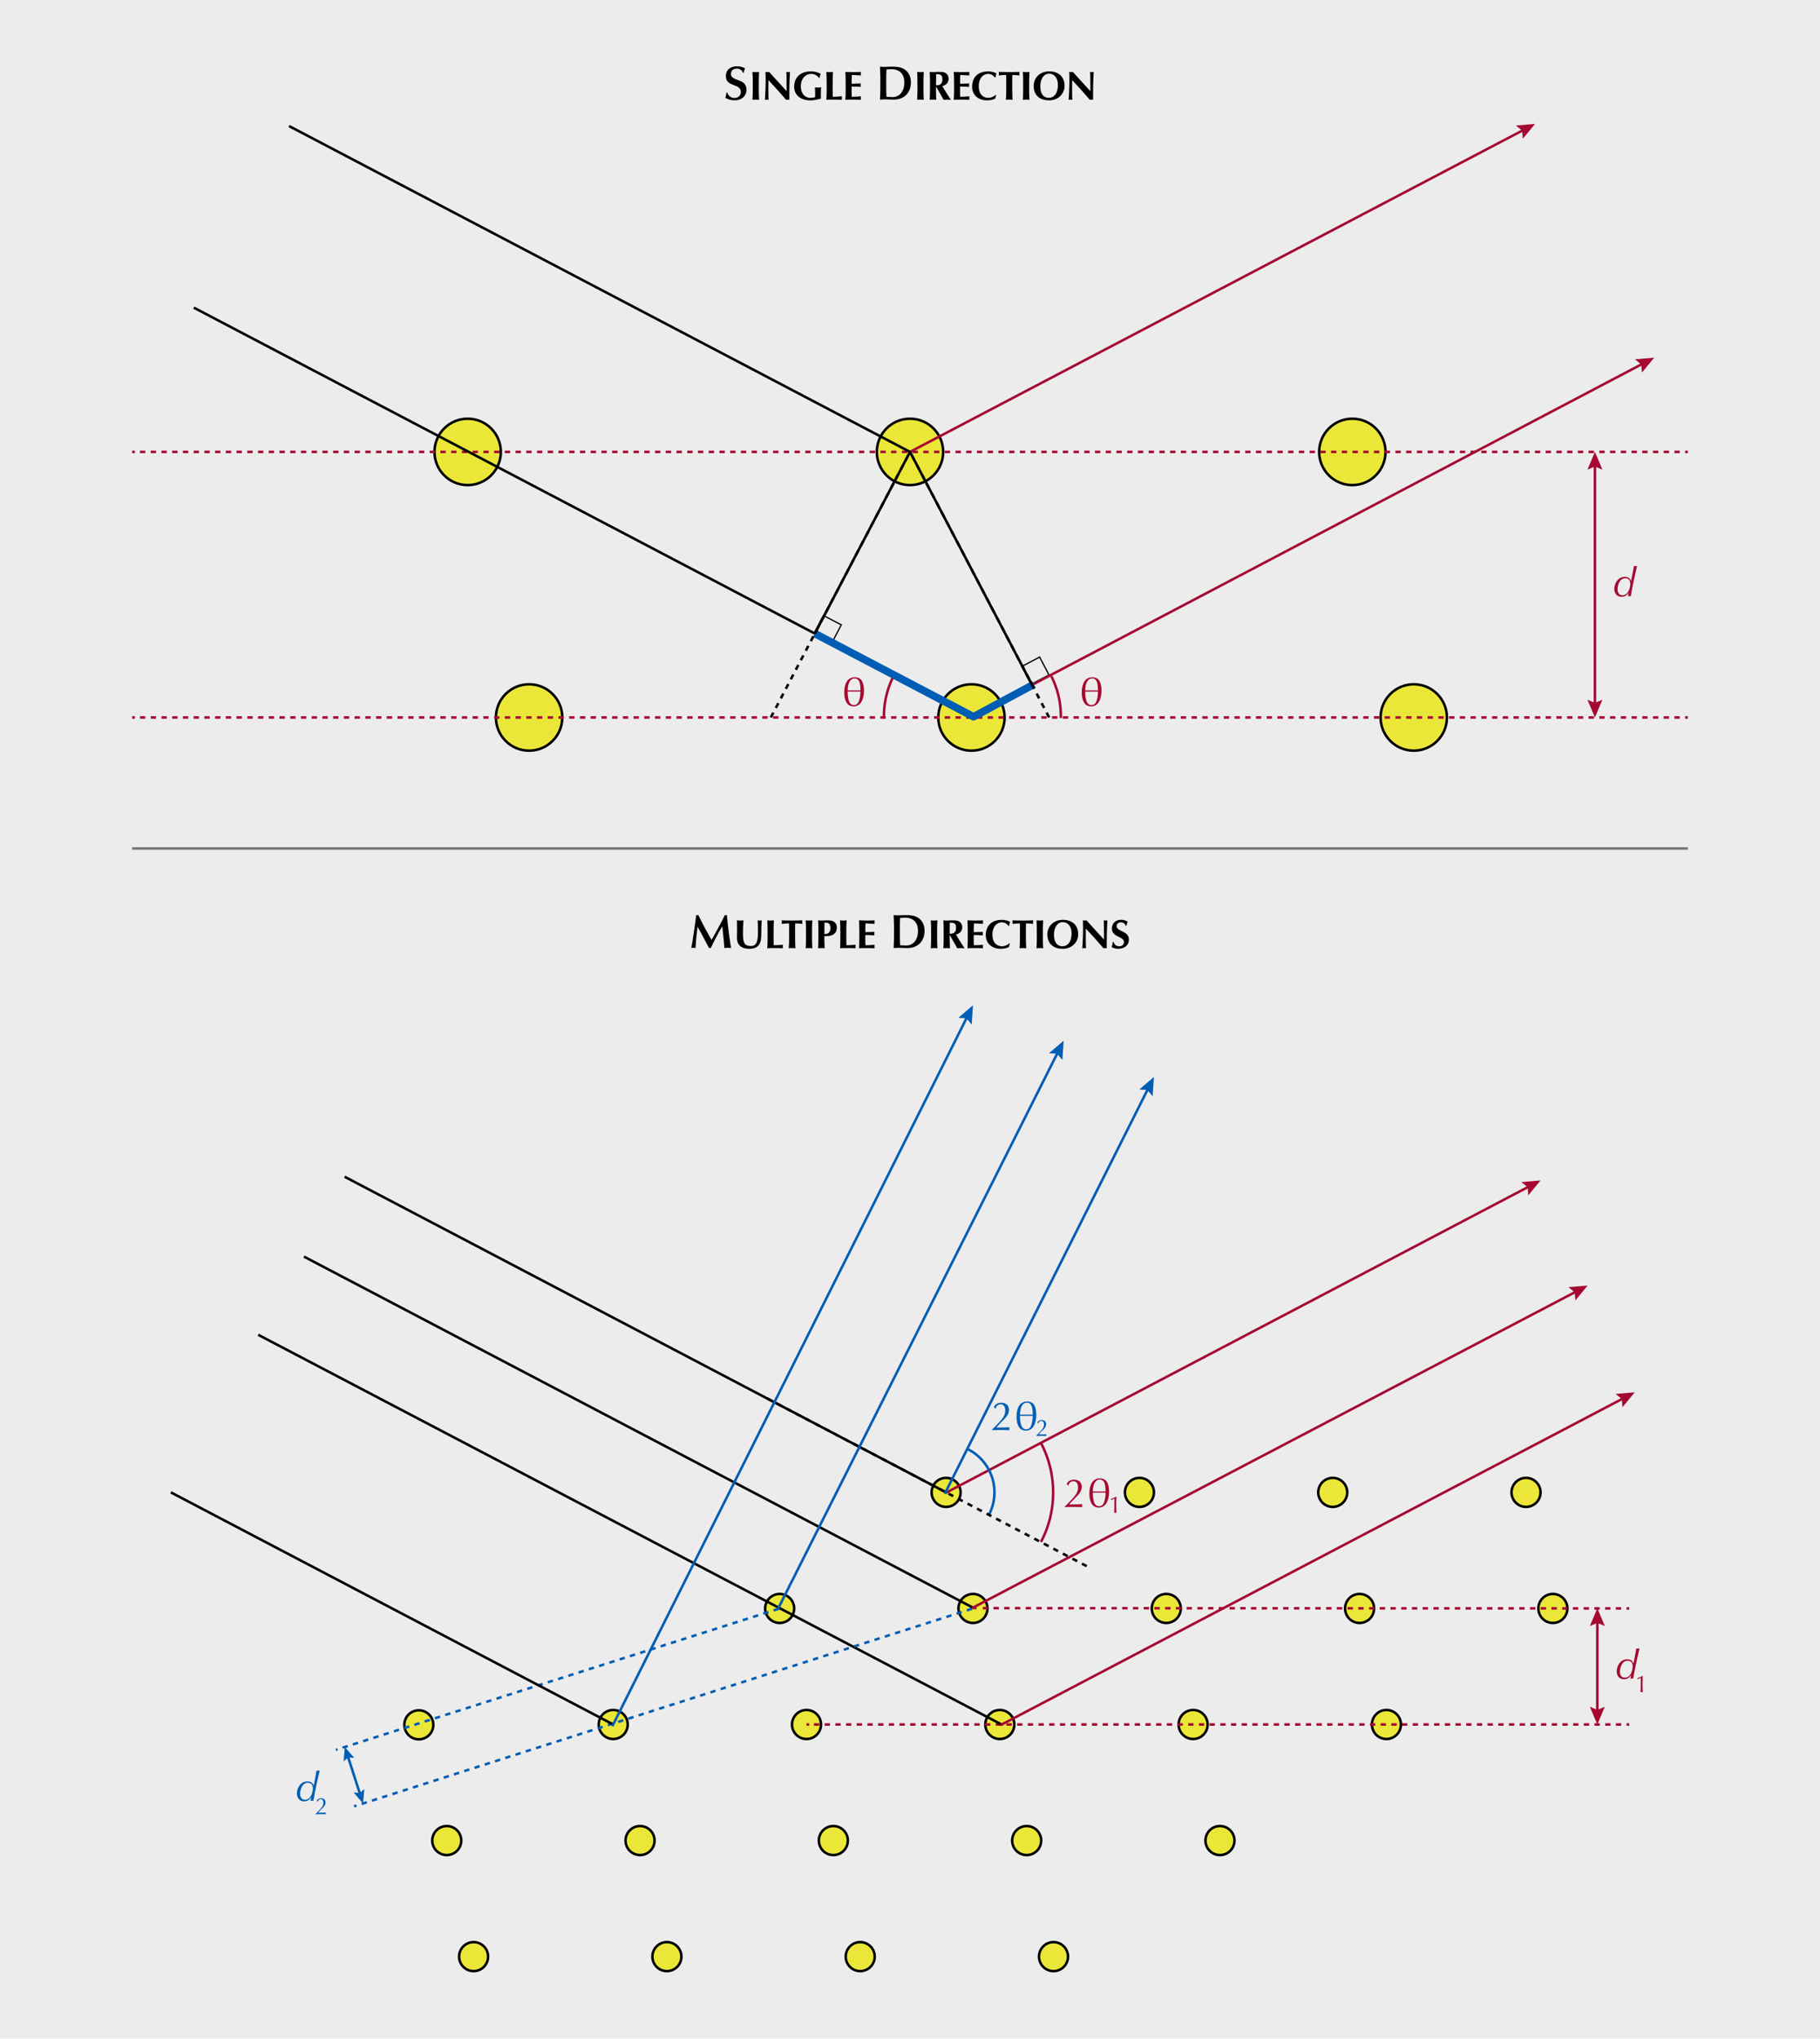 <?xml version="1.0" encoding="UTF-8"?><svg xmlns="http://www.w3.org/2000/svg" width="960" height="1074.67" xmlns:xlink="http://www.w3.org/1999/xlink" viewBox="0 0 960 1074.67"><defs><style>.cls-1,.cls-2,.cls-3,.cls-4,.cls-5,.cls-6,.cls-7,.cls-8,.cls-9,.cls-10,.cls-11,.cls-12{fill:none;}.cls-2{stroke-dasharray:2.82 2.82;}.cls-2,.cls-3,.cls-5,.cls-6,.cls-7,.cls-13,.cls-8,.cls-9,.cls-10,.cls-11,.cls-12{stroke-miterlimit:10;}.cls-2,.cls-3,.cls-5,.cls-6,.cls-7,.cls-13,.cls-8,.cls-9,.cls-10,.cls-12{stroke-width:1.33px;}.cls-2,.cls-7,.cls-9,.cls-12{stroke:#a50932;}.cls-3,.cls-4,.cls-6{stroke:#005db4;}.cls-3,.cls-8{stroke-dasharray:2.84;}.cls-4{stroke-linejoin:round;stroke-width:4px;}.cls-14{fill:#005db4;}.cls-5,.cls-13,.cls-8,.cls-11{stroke:#000;}.cls-7{stroke-dasharray:2.83 2.83;}.cls-15{clip-path:url(#clippath-1);}.cls-16{clip-path:url(#clippath-2);}.cls-13{fill:#ebe738;}.cls-9{stroke-dasharray:2.83 2.83;}.cls-10{stroke:#757679;}.cls-11{stroke-width:.67px;}.cls-17{clip-path:url(#clippath);}.cls-18{fill:#ececec;}.cls-19{fill:#a50932;}</style><clipPath id="clippath"><path class="cls-1" d="M573.45,747.66c-24.62,13.01-49.25,26.01-73.87,39.02,24.91,13.16,49.82,26.31,74.73,39.47,2.95-3.53,15.12-18.91,14.09-41.51-.91-19.98-11.59-33.14-14.95-36.98Z"/></clipPath><clipPath id="clippath-1"><path class="cls-1" d="M531.91,721.32c-10.77,21.66-21.55,43.33-32.32,64.99h0c19.62,10.39,39.24,20.77,58.86,31.16,2.19-4.51,14.8-31.56,2.65-61.51-8.17-20.13-23.17-30.81-29.19-34.64Z"/></clipPath><clipPath id="clippath-2"><path class="cls-1" d="M584.22,340.63c-23.65,12.62-47.3,25.23-70.95,37.85-32.12-16.63-64.23-33.26-96.35-49.89-4.03,8.34-8.27,16.83-12.71,25.44-4.33,8.38-8.67,16.53-13.01,24.44h122.08c29.62,0,59.24,0,88.85,0,.86-.91,8.44-9.12,6.44-19.62-1.93-10.15-12.01-18.19-24.34-18.23Z"/></clipPath></defs><g id="Background"><rect id="GNI_blue" class="cls-18" x="0" width="960" height="1074.67"/></g><g id="Graphics"><g id="B"><circle class="cls-13" cx="804.94" cy="786.68" r="7.65"/><circle class="cls-13" cx="702.98" cy="786.68" r="7.65"/><circle class="cls-13" cx="601.02" cy="786.68" r="7.65"/><circle class="cls-13" cx="499.05" cy="786.68" r="7.65"/><circle class="cls-13" cx="819.1" cy="847.86" r="7.65"/><circle class="cls-13" cx="717.14" cy="847.86" r="7.65"/><circle class="cls-13" cx="615.18" cy="847.86" r="7.65"/><circle class="cls-13" cx="513.21" cy="847.86" r="7.65"/><circle class="cls-13" cx="411.25" cy="847.86" r="7.65"/><circle class="cls-13" cx="731.3" cy="909.03" r="7.65"/><circle class="cls-13" cx="629.34" cy="909.03" r="7.65"/><circle class="cls-13" cx="527.38" cy="909.03" r="7.65"/><circle class="cls-13" cx="425.41" cy="909.03" r="7.65"/><circle class="cls-13" cx="323.45" cy="909.03" r="7.65"/><circle class="cls-13" cx="643.5" cy="970.21" r="7.65"/><circle class="cls-13" cx="541.54" cy="970.21" r="7.65"/><circle class="cls-13" cx="439.57" cy="970.21" r="7.65"/><circle class="cls-13" cx="337.61" cy="970.21" r="7.65"/><circle class="cls-13" cx="235.65" cy="970.21" r="7.65"/><circle class="cls-13" cx="555.7" cy="1031.39" r="7.65"/><circle class="cls-13" cx="453.74" cy="1031.39" r="7.65"/><circle class="cls-13" cx="351.77" cy="1031.39" r="7.65"/><circle class="cls-13" cx="249.81" cy="1031.39" r="7.65"/><circle class="cls-13" cx="220.92" cy="909.2" r="7.65"/><line class="cls-12" x1="859.38" y1="847.86" x2="857.97" y2="847.85"/><line class="cls-9" x1="855.13" y1="847.85" x2="516.5" y2="847.69"/><line class="cls-12" x1="515.08" y1="847.69" x2="513.67" y2="847.69"/><line class="cls-12" x1="859.38" y1="909.03" x2="857.97" y2="909.03"/><line class="cls-2" x1="855.15" y1="909.03" x2="428.24" y2="909.03"/><line class="cls-12" x1="426.83" y1="909.03" x2="425.41" y2="909.03"/><line class="cls-5" x1="136.2" y1="703.61" x2="528.74" y2="909.27"/><line class="cls-3" x1="410.73" y1="848.02" x2="177.17" y2="922.4"/><line class="cls-3" x1="512.69" y1="848.02" x2="186.77" y2="952.18"/><g class="cls-17"><circle class="cls-12" cx="499.43" cy="786.73" r="56.08"/></g><line class="cls-12" x1="498.76" y1="786.97" x2="806.95" y2="625.21"/><polygon class="cls-19" points="806.13 630.1 805.78 625.82 802.46 623.11 812.59 622.25 806.13 630.1"/><line class="cls-5" x1="160.31" y1="662.38" x2="513.67" y2="847.69"/><line class="cls-5" x1="181.76" y1="620.28" x2="498.78" y2="786.54"/><line class="cls-12" x1="512.75" y1="847.66" x2="831.79" y2="680.61"/><polygon class="cls-19" points="830.97 685.5 830.62 681.22 827.31 678.5 837.43 677.66 830.97 685.5"/><line class="cls-12" x1="527.85" y1="909.31" x2="856.64" y2="736.89"/><polygon class="cls-19" points="855.82 741.78 855.47 737.5 852.15 734.78 862.28 733.93 855.82 741.78"/><line class="cls-6" x1="410.11" y1="848.6" x2="558.2" y2="554.27"/><polygon class="cls-14" points="560.38 558.72 557.6 555.45 553.32 555.17 561.06 548.58 560.38 558.72"/><line class="cls-5" x1="90.14" y1="786.68" x2="323.45" y2="909.03"/><line class="cls-6" x1="498.33" y1="787.43" x2="605.81" y2="573.4"/><polygon class="cls-14" points="607.99 577.85 605.21 574.58 600.93 574.3 608.66 567.71 607.99 577.85"/><line class="cls-6" x1="322.99" y1="909.93" x2="510.36" y2="535.61"/><polygon class="cls-14" points="512.56 540.06 509.77 536.79 505.49 536.52 513.21 529.92 512.56 540.06"/><g class="cls-15"><circle class="cls-6" cx="499.05" cy="786.68" r="25.49"/></g><line class="cls-8" x1="404.7" y1="737.2" x2="574.31" y2="826.15"/><line class="cls-6" x1="183.36" y1="925.42" x2="190.03" y2="946.11"/><polygon class="cls-14" points="181.23 928.47 183.67 926.37 186.87 926.65 181.9 920.88 181.23 928.47"/><polygon class="cls-14" points="186.52 944.88 189.73 945.17 192.16 943.06 191.5 950.66 186.52 944.88"/><path class="cls-14" d="M164.25,947.36c-.7.9-1.71,2.18-3.8,2.18-2.58,0-3.84-1.96-3.84-4.16,0-2.69,1.81-6.38,5.57-6.38,2.28,0,2.92,1.43,3.22,2.11h.09c.51-2.69,1.11-5.48,1.47-7.81.23.04.53.09.85.09s.6-.04.83-.09c-1.24,5.06-1.69,7.4-2.6,11.9-.21,1.04-.51,2.62-.73,4.05-.19-.04-.36-.08-.73-.08s-.58.04-.81.08l.47-1.9ZM160.9,948.7c3.22,0,4.14-4.18,4.14-6.04,0-.85-.28-2.9-2.6-2.9-3.33,0-4.12,4.1-4.12,5.74,0,2.07.94,3.2,2.58,3.2Z"/><path class="cls-14" d="M167.06,949.15c.52-.85,1.24-1.23,2.28-1.23,1.31,0,2.36.66,2.36,2.2,0,1.13-.52,1.89-1.57,2.96-.62.63-1.74,1.72-2.26,2.44h1.18c1.18,0,2.11-.05,2.8-.1-.04.15-.06.31-.06.46s.02.31.06.46c-.88-.04-1.78-.06-2.66-.06s-1.78.02-2.67.06v-.19c3.48-3.43,4.04-4.27,4.04-5.97,0-1.23-.65-1.8-1.39-1.8-1.06,0-1.49.86-1.58,1.36l-.09.02-.44-.61Z"/><path class="cls-19" d="M860.41,883.01c-.7.9-1.71,2.18-3.8,2.18-2.58,0-3.84-1.96-3.84-4.16,0-2.69,1.81-6.38,5.57-6.38,2.28,0,2.92,1.43,3.22,2.11h.08c.51-2.69,1.11-5.48,1.47-7.81.23.04.53.09.85.09s.6-.04.83-.09c-1.24,5.06-1.68,7.4-2.6,11.9-.21,1.04-.51,2.62-.72,4.05-.19-.04-.36-.08-.73-.08s-.58.04-.81.08l.47-1.9ZM857.06,884.36c3.22,0,4.14-4.18,4.14-6.04,0-.85-.28-2.9-2.6-2.9-3.33,0-4.12,4.1-4.12,5.74,0,2.07.94,3.2,2.58,3.2Z"/><path class="cls-19" d="M865.44,884.37l-1.48.82c-.07-.15-.22-.3-.37-.4v-.09c.95-.38,1.98-.86,2.83-1.29l.09.06c-.06,1.08-.1,2.16-.1,3.25v2.08c0,1.07.04,2.14.1,3.2-.2-.04-.39-.06-.58-.06s-.39.02-.58.06c.07-1.07.1-2.13.1-3.2v-4.43Z"/></g><g id="A"><circle class="cls-13" cx="246.68" cy="238.21" r="17.5"/><circle class="cls-13" cx="713.32" cy="238.21" r="17.5"/><circle class="cls-13" cx="480" cy="238.21" r="17.5"/><circle class="cls-13" cx="745.72" cy="378.2" r="17.5"/><circle class="cls-13" cx="512.41" cy="378.2" r="17.5"/><circle class="cls-13" cx="279.09" cy="378.2" r="17.5"/><rect class="cls-11" x="540.84" y="348.23" width="10.62" height="10.62" transform="translate(486.66 1001.4) rotate(-117.67)"/><rect class="cls-11" x="431.26" y="326.3" width="10.63" height="10.63" transform="translate(-59.85 564.27) rotate(-62.33)"/><line class="cls-12" x1="890.29" y1="238.21" x2="888.87" y2="238.21"/><line class="cls-7" x1="886.04" y1="238.21" x2="72.54" y2="238.21"/><line class="cls-12" x1="71.13" y1="238.21" x2="69.71" y2="238.21"/><line class="cls-12" x1="890.29" y1="378.2" x2="888.87" y2="378.2"/><line class="cls-7" x1="886.04" y1="378.2" x2="72.54" y2="378.2"/><line class="cls-12" x1="71.13" y1="378.2" x2="69.71" y2="378.2"/><g class="cls-16"><circle class="cls-12" cx="512.92" cy="377.55" r="46.66"/></g><line class="cls-12" x1="480" y1="238.21" x2="804.07" y2="68.26"/><polygon class="cls-19" points="803.25 73.15 802.9 68.87 799.58 66.16 809.71 65.31 803.25 73.15"/><line class="cls-5" x1="102.24" y1="162.17" x2="513.44" y2="377.82"/><line class="cls-5" x1="152.44" y1="66.43" x2="480" y2="238.21"/><line class="cls-12" x1="512.41" y1="377.82" x2="866.9" y2="191.5"/><polygon class="cls-19" points="866.09 196.39 865.73 192.12 862.41 189.4 872.54 188.54 866.09 196.39"/><polyline class="cls-4" points="429.79 333.95 513.52 377.82 545.36 360.71"/><path class="cls-19" d="M570.6,365.11c0-1.72.22-3.21.67-4.45.44-1.25,1.08-2.17,1.92-2.77s1.82-.9,2.95-.9c.91,0,1.69.18,2.35.54.66.36,1.17.87,1.52,1.55.35.67.61,1.45.76,2.32.15.87.23,1.71.23,2.52,0,1.68-.22,3.19-.67,4.52-.45,1.33-1.08,2.32-1.9,2.96-.82.64-1.78.96-2.88.96-1.64,0-2.87-.65-3.7-1.95-.83-1.3-1.25-3.06-1.25-5.28ZM579.17,363.9c-.03-1.6-.15-2.85-.38-3.74-.22-.89-.57-1.54-1.03-1.94-.47-.41-1.03-.61-1.7-.61-1.13,0-2.01.57-2.64,1.7s-.96,2.66-1.02,4.59h6.76ZM572.41,364.55c0,2.08.24,3.78.72,5.1.48,1.33,1.35,1.99,2.6,1.99,1.17,0,2.02-.62,2.54-1.87s.82-2.99.9-5.23h-6.76Z"/><path class="cls-19" d="M445.32,365.11c0-1.72.22-3.21.67-4.45.44-1.25,1.08-2.17,1.92-2.77s1.82-.9,2.95-.9c.91,0,1.69.18,2.35.54.66.36,1.17.87,1.52,1.55.35.67.61,1.45.76,2.32.15.87.23,1.71.23,2.52,0,1.68-.22,3.19-.67,4.52-.45,1.33-1.08,2.32-1.9,2.96-.82.64-1.78.96-2.89.96-1.64,0-2.87-.65-3.7-1.95-.83-1.3-1.24-3.06-1.24-5.28ZM453.89,363.9c-.03-1.6-.15-2.85-.38-3.74-.22-.89-.57-1.54-1.03-1.94s-1.03-.61-1.7-.61c-1.13,0-2.01.57-2.64,1.7s-.97,2.66-1.02,4.59h6.76ZM447.13,364.55c0,2.08.24,3.78.72,5.1.48,1.33,1.35,1.99,2.6,1.99,1.17,0,2.02-.62,2.54-1.87.52-1.24.82-2.99.9-5.23h-6.76Z"/><line class="cls-12" x1="841.28" y1="244.58" x2="841.28" y2="371.84"/><polygon class="cls-19" points="837.33 247.58 841.28 245.9 845.23 247.58 841.28 238.21 837.33 247.58"/><polygon class="cls-19" points="837.33 368.84 841.28 370.52 845.23 368.84 841.28 378.2 837.33 368.84"/><path class="cls-19" d="M859.14,312.42c-.7.9-1.71,2.18-3.8,2.18-2.58,0-3.84-1.96-3.84-4.16,0-2.69,1.81-6.38,5.57-6.38,2.28,0,2.92,1.43,3.22,2.11h.08c.51-2.69,1.11-5.48,1.47-7.81.23.04.53.09.85.09s.6-.04.83-.09c-1.24,5.06-1.68,7.4-2.6,11.9-.21,1.05-.51,2.62-.72,4.05-.19-.04-.36-.09-.73-.09s-.58.04-.81.09l.47-1.9ZM855.8,313.77c3.22,0,4.14-4.18,4.14-6.04,0-.85-.28-2.9-2.6-2.9-3.33,0-4.12,4.1-4.12,5.74,0,2.07.94,3.2,2.58,3.2Z"/><line class="cls-8" x1="406.59" y1="378.2" x2="480" y2="238.21"/><line class="cls-5" x1="429.79" y1="333.95" x2="480" y2="238.21"/><line class="cls-8" x1="553.41" y1="378.2" x2="480" y2="238.21"/><line class="cls-5" x1="544.24" y1="360.71" x2="480" y2="238.21"/><line class="cls-12" x1="842.55" y1="854.14" x2="842.55" y2="902.67"/><polygon class="cls-19" points="838.6 857.13 842.55 855.46 846.5 857.13 842.55 847.77 838.6 857.13"/><polygon class="cls-19" points="838.6 899.67 842.55 901.35 846.5 899.67 842.55 909.03 838.6 899.67"/><path class="cls-14" d="M524.24,741.55c.9-1.45,2.13-2.11,3.9-2.11,2.24,0,4.05,1.13,4.05,3.78,0,1.94-.9,3.24-2.69,5.08-1.07,1.09-2.99,2.94-3.88,4.18h2.03c2.03,0,3.63-.09,4.8-.17-.06.26-.11.53-.11.79s.04.53.11.79c-1.51-.06-3.05-.11-4.56-.11s-3.05.04-4.59.11v-.32c5.97-5.89,6.93-7.32,6.93-10.24,0-2.11-1.11-3.09-2.39-3.09-1.81,0-2.56,1.47-2.71,2.33l-.15.04-.75-1.04Z"/><path class="cls-14" d="M536.2,746.88c0-1.72.22-3.21.67-4.45.44-1.25,1.08-2.17,1.92-2.77s1.82-.9,2.95-.9c.91,0,1.69.18,2.35.54.66.36,1.17.87,1.52,1.55.35.67.61,1.45.76,2.32.15.87.23,1.71.23,2.52,0,1.68-.22,3.19-.67,4.52-.45,1.33-1.08,2.32-1.9,2.96-.82.64-1.78.96-2.89.96-1.64,0-2.87-.65-3.7-1.95-.83-1.3-1.24-3.06-1.24-5.28ZM544.77,745.67c-.03-1.6-.15-2.85-.38-3.74s-.57-1.54-1.03-1.94-1.03-.61-1.7-.61c-1.13,0-2.01.57-2.64,1.7s-.97,2.66-1.02,4.59h6.76ZM538.01,746.32c0,2.08.24,3.78.72,5.1.48,1.33,1.35,1.99,2.6,1.99,1.17,0,2.02-.62,2.54-1.87.52-1.24.82-2.99.9-5.23h-6.76Z"/><path class="cls-14" d="M547.16,749.76c.52-.85,1.24-1.23,2.28-1.23,1.31,0,2.36.66,2.36,2.2,0,1.13-.52,1.89-1.57,2.96-.62.63-1.74,1.72-2.26,2.44h1.18c1.18,0,2.11-.05,2.8-.1-.04.15-.06.31-.06.46s.03.31.06.46c-.88-.04-1.78-.06-2.66-.06s-1.78.02-2.67.06v-.19c3.48-3.43,4.04-4.27,4.04-5.97,0-1.23-.65-1.8-1.39-1.8-1.06,0-1.49.86-1.58,1.36l-.09.02-.44-.61Z"/><path class="cls-19" d="M562.65,782.1c.9-1.45,2.13-2.11,3.9-2.11,2.24,0,4.05,1.13,4.05,3.78,0,1.94-.9,3.24-2.69,5.08-1.07,1.09-2.99,2.94-3.88,4.18h2.03c2.03,0,3.63-.09,4.8-.17-.06.26-.11.53-.11.79s.04.53.11.79c-1.51-.06-3.05-.11-4.57-.11s-3.05.04-4.59.11v-.32c5.97-5.89,6.93-7.32,6.93-10.24,0-2.11-1.11-3.09-2.39-3.09-1.81,0-2.56,1.47-2.71,2.33l-.15.04-.75-1.04Z"/><path class="cls-19" d="M574.61,787.43c0-1.72.22-3.21.67-4.45.44-1.25,1.08-2.17,1.92-2.77s1.82-.9,2.95-.9c.91,0,1.69.18,2.35.54.66.36,1.17.87,1.52,1.55.35.67.61,1.45.76,2.32.15.87.23,1.71.23,2.52,0,1.68-.22,3.19-.67,4.52-.45,1.33-1.08,2.32-1.9,2.96-.82.64-1.78.96-2.88.96-1.64,0-2.87-.65-3.7-1.95-.83-1.3-1.25-3.06-1.25-5.28ZM583.18,786.22c-.03-1.6-.15-2.85-.38-3.74-.22-.89-.57-1.54-1.03-1.94-.47-.41-1.03-.61-1.7-.61-1.13,0-2.01.57-2.64,1.7s-.96,2.66-1.02,4.59h6.76ZM576.42,786.86c0,2.08.24,3.78.72,5.1.48,1.33,1.35,1.99,2.6,1.99,1.17,0,2.02-.62,2.54-1.87s.82-2.99.9-5.23h-6.76Z"/><path class="cls-19" d="M587.8,789.87l-1.48.82c-.07-.15-.22-.3-.37-.4v-.09c.95-.38,1.98-.86,2.83-1.29l.09.06c-.06,1.08-.1,2.16-.1,3.25v2.08c0,1.07.04,2.14.1,3.2-.2-.04-.39-.06-.58-.06s-.39.02-.58.06c.07-1.07.1-2.13.1-3.2v-4.43Z"/></g></g><g id="Rule"><line class="cls-10" x1="69.71" y1="447.25" x2="890.29" y2="447.25"/></g><g id="Titles"><rect class="cls-1" x="0" y="33.46" width="960" height="36.67"/><path d="M393.01,35.97c-.56,1.39-.68,1.87-.79,2.41h-.35c-.41-1.42-1.67-2.2-3.32-2.2-1.85,0-2.99,1.11-2.99,2.74,0,1.47.63,2.23,3.77,3.32,1.6.56,2.69,1.09,3.37,1.92.79.96,1.06,2.2,1.06,3.17,0,3.09-2.41,5.55-6.21,5.55-1.7,0-3.04-.3-4.96-1.29.41-1.32.43-1.42.58-2.84h.35c.84,1.82,1.82,2.89,3.9,2.89s3.34-1.34,3.34-3.17c0-1.27-.53-2.33-2.53-3.12l-1.22-.48c-2.84-1.11-4.13-2.1-4.13-4.86,0-3.01,2.13-5.07,5.9-5.07,1.39,0,2.51.25,4.2,1.04Z"/><path d="M397.07,43.81c0-2.39-.04-4.03-.17-5.91.47.04,1.05.11,1.75.11s1.28-.06,1.75-.11c-.13,1.88-.17,3.52-.17,5.91v2.9c0,2.39.04,4.03.17,5.91-.47-.04-1.04-.11-1.75-.11s-1.28.06-1.75.11c.13-1.88.17-3.52.17-5.91v-2.9Z"/><path d="M403.74,37.9c.32.06.64.11.96.11s.64-.04.96-.11c3.07,3.39,6.12,6.76,9.26,10.15,0-3.39,0-9.19-.15-10.15.32.06.64.11.96.11s.64-.04.96-.11c-.34,6.21-.34,9.04-.34,14.72-.3-.06-.58-.11-.87-.11s-.58.04-.83.11c-2.92-3.46-6.04-6.91-9.32-10.37-.04,1.6-.04,3.37-.04,4.97,0,3.41.06,4.61.13,5.4-.34-.06-.68-.11-1-.11s-.66.04-.98.11c.11-.62.43-6.12.43-10.47,0-1.92-.08-3.22-.11-4.25Z"/><path d="M431.99,41.08c-.9-1.28-2.26-2.13-4.2-2.13-2.65,0-5.38,2.2-5.38,6.68,0,3.39,1.9,5.95,5.18,5.95.73,0,1.98-.15,2.33-.38.06-.34.06-.87.06-1.49,0-2.3-.13-3.26-.15-3.67.28.04.7.11,1.58.11,1.02,0,1.45-.06,1.73-.11-.11.45-.17,2.22-.17,3.58,0,.9.02,2.03.06,2.35-1.86.53-3.82.94-5.7.94-4.91,0-8.43-2.79-8.43-7.15,0-5.42,3.82-8.13,8.83-8.13,2.15,0,3.6.47,5.14,1.28-.23.73-.47,1.45-.6,2.18h-.3Z"/><path d="M436.04,43.81c0-2.39-.04-4.03-.17-5.91.47.04,1.04.11,1.75.11s1.28-.06,1.75-.11c-.13,1.88-.17,3.52-.17,5.91v2.9c0,1.58.02,3.2.04,4.31,1.6,0,3.24-.09,4.89-.28-.04.3-.09.51-.09.96s.04.66.09.92c-.77-.02-1.77-.11-3.73-.11-3.48,0-4.05.06-4.52.11.13-1.88.17-3.52.17-5.91v-2.9Z"/><path d="M446.06,43.81c0-2.39-.04-4.03-.17-5.91,1.26.02,2.54.11,3.8.11,2.09,0,3.88-.04,4.46-.11-.04.26-.09.51-.09.9,0,.45.04.64.09.96-1.62-.11-4.18-.26-4.82-.26-.11,1.56-.11,3.09-.11,4.65,1.86-.04,3.22-.08,4.84-.17-.09.49-.11.68-.11.96,0,.23.04.43.11.87-1.62-.13-3.22-.19-4.84-.19,0,.9-.02,1.81-.02,2.73s.02,1.81.06,2.67c1.6,0,3.24-.09,4.89-.28-.04.3-.09.51-.09.96s.04.66.09.92c-.77-.02-1.77-.11-3.73-.11-3.48,0-4.05.06-4.52.11.13-1.88.17-3.52.17-5.91v-2.9Z"/><path d="M466.29,35.26c1.27,0,2.84-.13,4.31-.13,2.18,0,3.6.2,4.69.56,3.42,1.14,5.19,4.08,5.19,7.65,0,5.6-3.55,9.17-9.07,9.17-1.44,0-3.37-.13-4.81-.13-.43,0-.84.02-2.43.13.05-2.03.18-4.05.18-6.08v-5.75c0-.56,0-1.14-.18-5.55,1.39.1,1.75.13,2.13.13ZM467.46,39.52v8.23c0,.68.13,3.01.13,3.29.58.05,2.58.13,3.29.13,3.19,0,6.13-2.53,6.13-7.73,0-4.18-2.28-6.97-6.86-6.97-.73,0-1.72.05-2.56.13-.1,1.55-.13,2.56-.13,2.91Z"/><path d="M483.93,43.81c0-2.39-.04-4.03-.17-5.91.47.04,1.05.11,1.75.11s1.28-.06,1.75-.11c-.13,1.88-.17,3.52-.17,5.91v2.9c0,2.39.04,4.03.17,5.91-.47-.04-1.04-.11-1.75-.11s-1.28.06-1.75.11c.13-1.88.17-3.52.17-5.91v-2.9Z"/><path d="M493.9,45.83h-.19v.87c0,2.39.04,4.03.17,5.91-.47-.04-1.04-.11-1.75-.11s-1.28.06-1.75.11c.13-1.88.17-3.52.17-5.91v-2.9c0-2.39-.04-4.03-.17-5.91.47.04,1.04.11,1.75.11.77,0,1.69-.11,3.14-.11,2.15,0,2.94.19,3.69.73.85.62,1.39,1.56,1.39,2.82,0,2.07-1.19,3.39-3.31,3.93,1.37,2.41,2.99,4.84,4.54,7.25-.64-.04-1.28-.11-1.92-.11s-1.3.06-1.94.11l-3.82-6.78ZM493.78,39.11c-.04,1.94-.06,3.86-.06,5.8.17.02.32.04.47.04,1.88,0,2.9-1.05,2.9-3.05,0-2.52-.98-2.79-3.31-2.79Z"/><path d="M503.25,43.81c0-2.39-.04-4.03-.17-5.91,1.26.02,2.54.11,3.8.11,2.09,0,3.88-.04,4.46-.11-.04.26-.09.51-.09.9,0,.45.04.64.09.96-1.62-.11-4.18-.26-4.82-.26-.11,1.56-.11,3.09-.11,4.65,1.86-.04,3.22-.08,4.84-.17-.09.49-.11.68-.11.96,0,.23.04.43.11.87-1.62-.13-3.22-.19-4.84-.19,0,.9-.02,1.81-.02,2.73s.02,1.81.06,2.67c1.6,0,3.24-.09,4.89-.28-.04.3-.09.51-.09.96s.04.66.09.92c-.77-.02-1.77-.11-3.73-.11-3.48,0-4.05.06-4.52.11.13-1.88.17-3.52.17-5.91v-2.9Z"/><path d="M525.46,50.14c-.23.6-.41,1.22-.47,1.81-1.13.6-2.6.94-4.35.94-4.95,0-7.87-3.09-7.87-7.12,0-5.89,3.99-8.15,8.47-8.15,1.49,0,3.37.45,4.35,1.05-.28.7-.43,1.45-.49,2.18h-.3c-1.07-1.32-2.15-1.9-3.67-1.9-2.28,0-4.86,1.98-4.86,6.51s2.6,6.12,5.06,6.12c1.37,0,2.94-.64,3.86-1.6l.28.17Z"/><path d="M530.76,41.37c0-.81,0-1.58-.06-1.88-.83,0-2.62.13-3.9.28.06-.32.11-.62.11-.94s-.04-.62-.11-.94c1.94.06,2.9.11,5.55.11s3.6-.04,5.42-.11c-.06.32-.11.62-.11.94s.04.62.11.94c-1.15-.15-2.94-.28-3.8-.28-.04.3-.04,1.07-.04,1.88v5.33c0,2.39.04,4.03.17,5.91-.47-.04-1.05-.11-1.75-.11s-1.28.06-1.75.11c.13-1.88.17-3.52.17-5.91v-5.33Z"/><path d="M539.69,43.81c0-2.39-.04-4.03-.17-5.91.47.04,1.05.11,1.75.11s1.28-.06,1.75-.11c-.13,1.88-.17,3.52-.17,5.91v2.9c0,2.39.04,4.03.17,5.91-.47-.04-1.04-.11-1.75-.11s-1.28.06-1.75.11c.13-1.88.17-3.52.17-5.91v-2.9Z"/><path d="M553.44,37.62c4.52,0,8.08,2.47,8.08,7.62,0,4.22-3.39,7.66-8.15,7.66-4.5,0-8.13-2.3-8.13-7.64,0-4.2,3.24-7.64,8.19-7.64ZM553.37,38.84c-2.92,0-4.63,2.94-4.63,6.61,0,4.54,2.09,6.12,4.48,6.12,2.56,0,4.8-2.13,4.8-6.78,0-3.69-1.9-5.95-4.65-5.95Z"/><path d="M563.95,37.9c.32.06.64.11.96.11s.64-.04.96-.11c3.07,3.39,6.12,6.76,9.26,10.15,0-3.39,0-9.19-.15-10.15.32.06.64.11.96.11s.64-.04.96-.11c-.34,6.21-.34,9.04-.34,14.72-.3-.06-.58-.11-.87-.11s-.58.04-.83.11c-2.92-3.46-6.04-6.91-9.32-10.37-.04,1.6-.04,3.37-.04,4.97,0,3.41.06,4.61.13,5.4-.34-.06-.68-.11-1-.11s-.66.04-.98.11c.11-.62.43-6.12.43-10.47,0-1.92-.09-3.22-.11-4.25Z"/><rect class="cls-1" x="0" y="480.71" width="960" height="36.67"/><path d="M367.84,482.46c.18,0,.38-.05.53-.08l.73,1.49c1.9,3.85,2.43,4.91,6.21,11.6,3.34-5.8,5.07-9.14,7.02-13.1.15.03.35.08.56.08.18,0,.35-.03.53-.08l.48,4.91c.2,2.08,1.42,11.22,1.75,12.46-1.04-.13-1.57-.15-1.85-.15-.33,0-.66.03-1.7.15-.18-2.56-.38-4.79-.71-7.7-.3-2.71-.38-3.57-.41-3.8-2,3.42-4.84,8.69-6.03,11.5-.18-.05-.35-.05-.51-.05-.18,0-.35.05-.48.05-.13-.28-.81-1.6-2.05-3.93-1.34-2.51-2.81-5.32-3.98-7.29-.43,3.47-.86,7.27-1.06,11.22-.43-.05-.84-.15-1.17-.15-.41,0-.66.05-1.06.15.48-2.15,2.28-14.31,2.58-17.38.18.05.43.08.61.08Z"/><path d="M388.74,494.53c0-2.3.04-3.46.04-4.99,0-2.26-.04-3.69-.09-4.39.58.06,1.17.11,1.75.11s1.17-.04,1.75-.11c-.28,2.77-.3,4.99-.3,7.47,0,5.21,1.49,6.06,4.27,6.06,3.41,0,3.65-3.69,3.65-7.66,0-1.96-.06-3.9-.17-5.87.36.06.73.11,1.09.11s.7-.04,1.07-.11c-.13,1.26-.28,4.31-.28,8,0,4.95-2.15,7-6.29,7-3.65,0-6.48-1.6-6.48-5.61Z"/><path d="M404.88,491.05c0-2.39-.04-4.03-.17-5.91.47.04,1.04.11,1.75.11s1.28-.06,1.75-.11c-.13,1.88-.17,3.52-.17,5.91v2.9c0,1.58.02,3.2.04,4.31,1.6,0,3.24-.08,4.89-.28-.04.3-.09.51-.09.96s.04.66.09.92c-.77-.02-1.77-.11-3.73-.11-3.48,0-4.05.06-4.52.11.13-1.88.17-3.52.17-5.91v-2.9Z"/><path d="M416.22,488.62c0-.81,0-1.58-.06-1.88-.83,0-2.62.13-3.9.28.06-.32.11-.62.11-.94s-.04-.62-.11-.94c1.94.06,2.9.11,5.55.11s3.6-.04,5.42-.11c-.06.32-.11.62-.11.94s.04.62.11.94c-1.15-.15-2.94-.28-3.8-.28-.04.3-.04,1.07-.04,1.88v5.33c0,2.39.04,4.03.17,5.91-.47-.04-1.05-.11-1.75-.11s-1.28.06-1.75.11c.13-1.88.17-3.52.17-5.91v-5.33Z"/><path d="M425.15,491.05c0-2.39-.04-4.03-.17-5.91.47.04,1.05.11,1.75.11s1.28-.06,1.75-.11c-.13,1.88-.17,3.52-.17,5.91v2.9c0,2.39.04,4.03.17,5.91-.47-.04-1.05-.11-1.75-.11s-1.28.06-1.75.11c.13-1.88.17-3.52.17-5.91v-2.9Z"/><path d="M431.68,491.05c0-2.39-.04-4.03-.17-5.91.47.04,1.04.11,1.75.11.98,0,2.09-.11,3.11-.11,2.01,0,3.05.32,3.71.88.9.75,1.32,1.62,1.32,2.88,0,3.26-2.3,4.56-5.48,4.56h-1.09c0,2.13.02,4.27.17,6.4-.47-.04-1.04-.11-1.75-.11s-1.28.06-1.75.11c.13-1.88.17-3.52.17-5.91v-2.9ZM435.78,486.36c-.34,0-.66,0-.9.02-.02,2-.04,4.01-.04,5.99,1.43,0,3.2-.38,3.2-3.14,0-2.18-1.05-2.88-2.26-2.88Z"/><path d="M443.25,491.05c0-2.39-.04-4.03-.17-5.91.47.04,1.04.11,1.75.11s1.28-.06,1.75-.11c-.13,1.88-.17,3.52-.17,5.91v2.9c0,1.58.02,3.2.04,4.31,1.6,0,3.24-.08,4.89-.28-.04.3-.09.51-.09.96s.04.66.09.92c-.77-.02-1.77-.11-3.73-.11-3.48,0-4.05.06-4.52.11.13-1.88.17-3.52.17-5.91v-2.9Z"/><path d="M453.27,491.05c0-2.39-.04-4.03-.17-5.91,1.26.02,2.54.11,3.8.11,2.09,0,3.88-.04,4.46-.11-.04.26-.09.51-.09.9,0,.45.04.64.09.96-1.62-.11-4.18-.26-4.82-.26-.11,1.56-.11,3.09-.11,4.65,1.86-.04,3.22-.08,4.84-.17-.09.49-.11.68-.11.96,0,.24.04.43.11.88-1.62-.13-3.22-.19-4.84-.19,0,.9-.02,1.81-.02,2.73s.02,1.81.06,2.67c1.6,0,3.24-.08,4.89-.28-.04.3-.09.51-.09.96s.04.66.09.92c-.77-.02-1.77-.11-3.73-.11-3.48,0-4.05.06-4.52.11.13-1.88.17-3.52.17-5.91v-2.9Z"/><path d="M473.5,482.51c1.27,0,2.84-.13,4.31-.13,2.18,0,3.6.2,4.69.56,3.42,1.14,5.19,4.08,5.19,7.65,0,5.6-3.55,9.17-9.07,9.17-1.44,0-3.37-.13-4.81-.13-.43,0-.84.03-2.43.13.05-2.03.18-4.05.18-6.08v-5.75c0-.56,0-1.14-.18-5.55,1.39.1,1.75.13,2.13.13ZM474.67,486.76v8.23c0,.68.13,3.01.13,3.29.58.05,2.58.13,3.29.13,3.19,0,6.13-2.53,6.13-7.73,0-4.18-2.28-6.96-6.86-6.96-.73,0-1.72.05-2.56.13-.1,1.54-.13,2.56-.13,2.91Z"/><path d="M491.14,491.05c0-2.39-.04-4.03-.17-5.91.47.04,1.05.11,1.75.11s1.28-.06,1.75-.11c-.13,1.88-.17,3.52-.17,5.91v2.9c0,2.39.04,4.03.17,5.91-.47-.04-1.05-.11-1.75-.11s-1.28.06-1.75.11c.13-1.88.17-3.52.17-5.91v-2.9Z"/><path d="M501.11,493.08h-.19v.88c0,2.39.04,4.03.17,5.91-.47-.04-1.04-.11-1.75-.11s-1.28.06-1.75.11c.13-1.88.17-3.52.17-5.91v-2.9c0-2.39-.04-4.03-.17-5.91.47.04,1.04.11,1.75.11.77,0,1.69-.11,3.14-.11,2.15,0,2.94.19,3.69.73.85.62,1.39,1.56,1.39,2.82,0,2.07-1.19,3.39-3.31,3.92,1.37,2.41,2.99,4.84,4.54,7.25-.64-.04-1.28-.11-1.92-.11s-1.3.06-1.94.11l-3.82-6.78ZM500.98,486.36c-.04,1.94-.06,3.86-.06,5.8.17.02.32.04.47.04,1.88,0,2.9-1.04,2.9-3.05,0-2.52-.98-2.79-3.31-2.79Z"/><path d="M510.46,491.05c0-2.39-.04-4.03-.17-5.91,1.26.02,2.54.11,3.8.11,2.09,0,3.88-.04,4.46-.11-.04.26-.09.51-.09.9,0,.45.04.64.09.96-1.62-.11-4.18-.26-4.82-.26-.11,1.56-.11,3.09-.11,4.65,1.86-.04,3.22-.08,4.84-.17-.09.49-.11.68-.11.96,0,.24.04.43.11.88-1.62-.13-3.22-.19-4.84-.19,0,.9-.02,1.81-.02,2.73s.02,1.81.06,2.67c1.6,0,3.24-.08,4.89-.28-.04.3-.09.51-.09.96s.04.66.09.92c-.77-.02-1.77-.11-3.73-.11-3.48,0-4.05.06-4.52.11.13-1.88.17-3.52.17-5.91v-2.9Z"/><path d="M532.67,497.39c-.23.6-.41,1.22-.47,1.81-1.13.6-2.6.94-4.35.94-4.95,0-7.87-3.09-7.87-7.12,0-5.89,3.99-8.15,8.47-8.15,1.49,0,3.37.45,4.35,1.04-.28.7-.43,1.45-.49,2.18h-.3c-1.07-1.32-2.15-1.9-3.67-1.9-2.28,0-4.86,1.98-4.86,6.51s2.6,6.12,5.06,6.12c1.37,0,2.94-.64,3.86-1.6l.28.17Z"/><path d="M537.97,488.62c0-.81,0-1.58-.06-1.88-.83,0-2.62.13-3.9.28.06-.32.11-.62.11-.94s-.04-.62-.11-.94c1.94.06,2.9.11,5.55.11s3.6-.04,5.42-.11c-.06.32-.11.62-.11.94s.04.62.11.94c-1.15-.15-2.94-.28-3.8-.28-.04.3-.04,1.07-.04,1.88v5.33c0,2.39.04,4.03.17,5.91-.47-.04-1.05-.11-1.75-.11s-1.28.06-1.75.11c.13-1.88.17-3.52.17-5.91v-5.33Z"/><path d="M546.9,491.05c0-2.39-.04-4.03-.17-5.91.47.04,1.04.11,1.75.11s1.28-.06,1.75-.11c-.13,1.88-.17,3.52-.17,5.91v2.9c0,2.39.04,4.03.17,5.91-.47-.04-1.04-.11-1.75-.11s-1.28.06-1.75.11c.13-1.88.17-3.52.17-5.91v-2.9Z"/><path d="M560.65,484.87c4.52,0,8.08,2.47,8.08,7.62,0,4.22-3.39,7.66-8.15,7.66-4.5,0-8.13-2.3-8.13-7.64,0-4.2,3.24-7.64,8.19-7.64ZM560.58,486.08c-2.92,0-4.63,2.94-4.63,6.61,0,4.54,2.09,6.12,4.48,6.12,2.56,0,4.8-2.13,4.8-6.78,0-3.69-1.9-5.95-4.65-5.95Z"/><path d="M571.16,485.15c.32.06.64.11.96.11s.64-.04.96-.11c3.07,3.39,6.12,6.76,9.26,10.15,0-3.39,0-9.19-.15-10.15.32.06.64.11.96.11s.64-.04.96-.11c-.34,6.21-.34,9.04-.34,14.72-.3-.06-.58-.11-.87-.11s-.58.04-.83.11c-2.92-3.46-6.04-6.91-9.32-10.37-.04,1.6-.04,3.37-.04,4.97,0,3.41.06,4.61.13,5.4-.34-.06-.68-.11-1-.11s-.66.04-.98.11c.11-.62.43-6.12.43-10.47,0-1.92-.09-3.22-.11-4.25Z"/><path d="M593.78,488.02c-.45-1.22-1.28-1.83-2.58-1.83s-2.22.9-2.22,1.92c0,3.16,6.49,2.37,6.49,7.21,0,2.86-2.26,4.82-5.65,4.82-1.54,0-2.82-.45-3.43-.92.28-.98.47-1.75.62-2.71h.41c.23,1.24,1.22,2.3,2.94,2.3s2.5-.98,2.5-2.18c0-3.22-6.36-2.37-6.36-7.21,0-2.94,2.26-4.57,4.8-4.57,1.54,0,2.69.41,3.5,1.04-.26.66-.41,1.17-.68,2.11h-.32Z"/></g></svg>